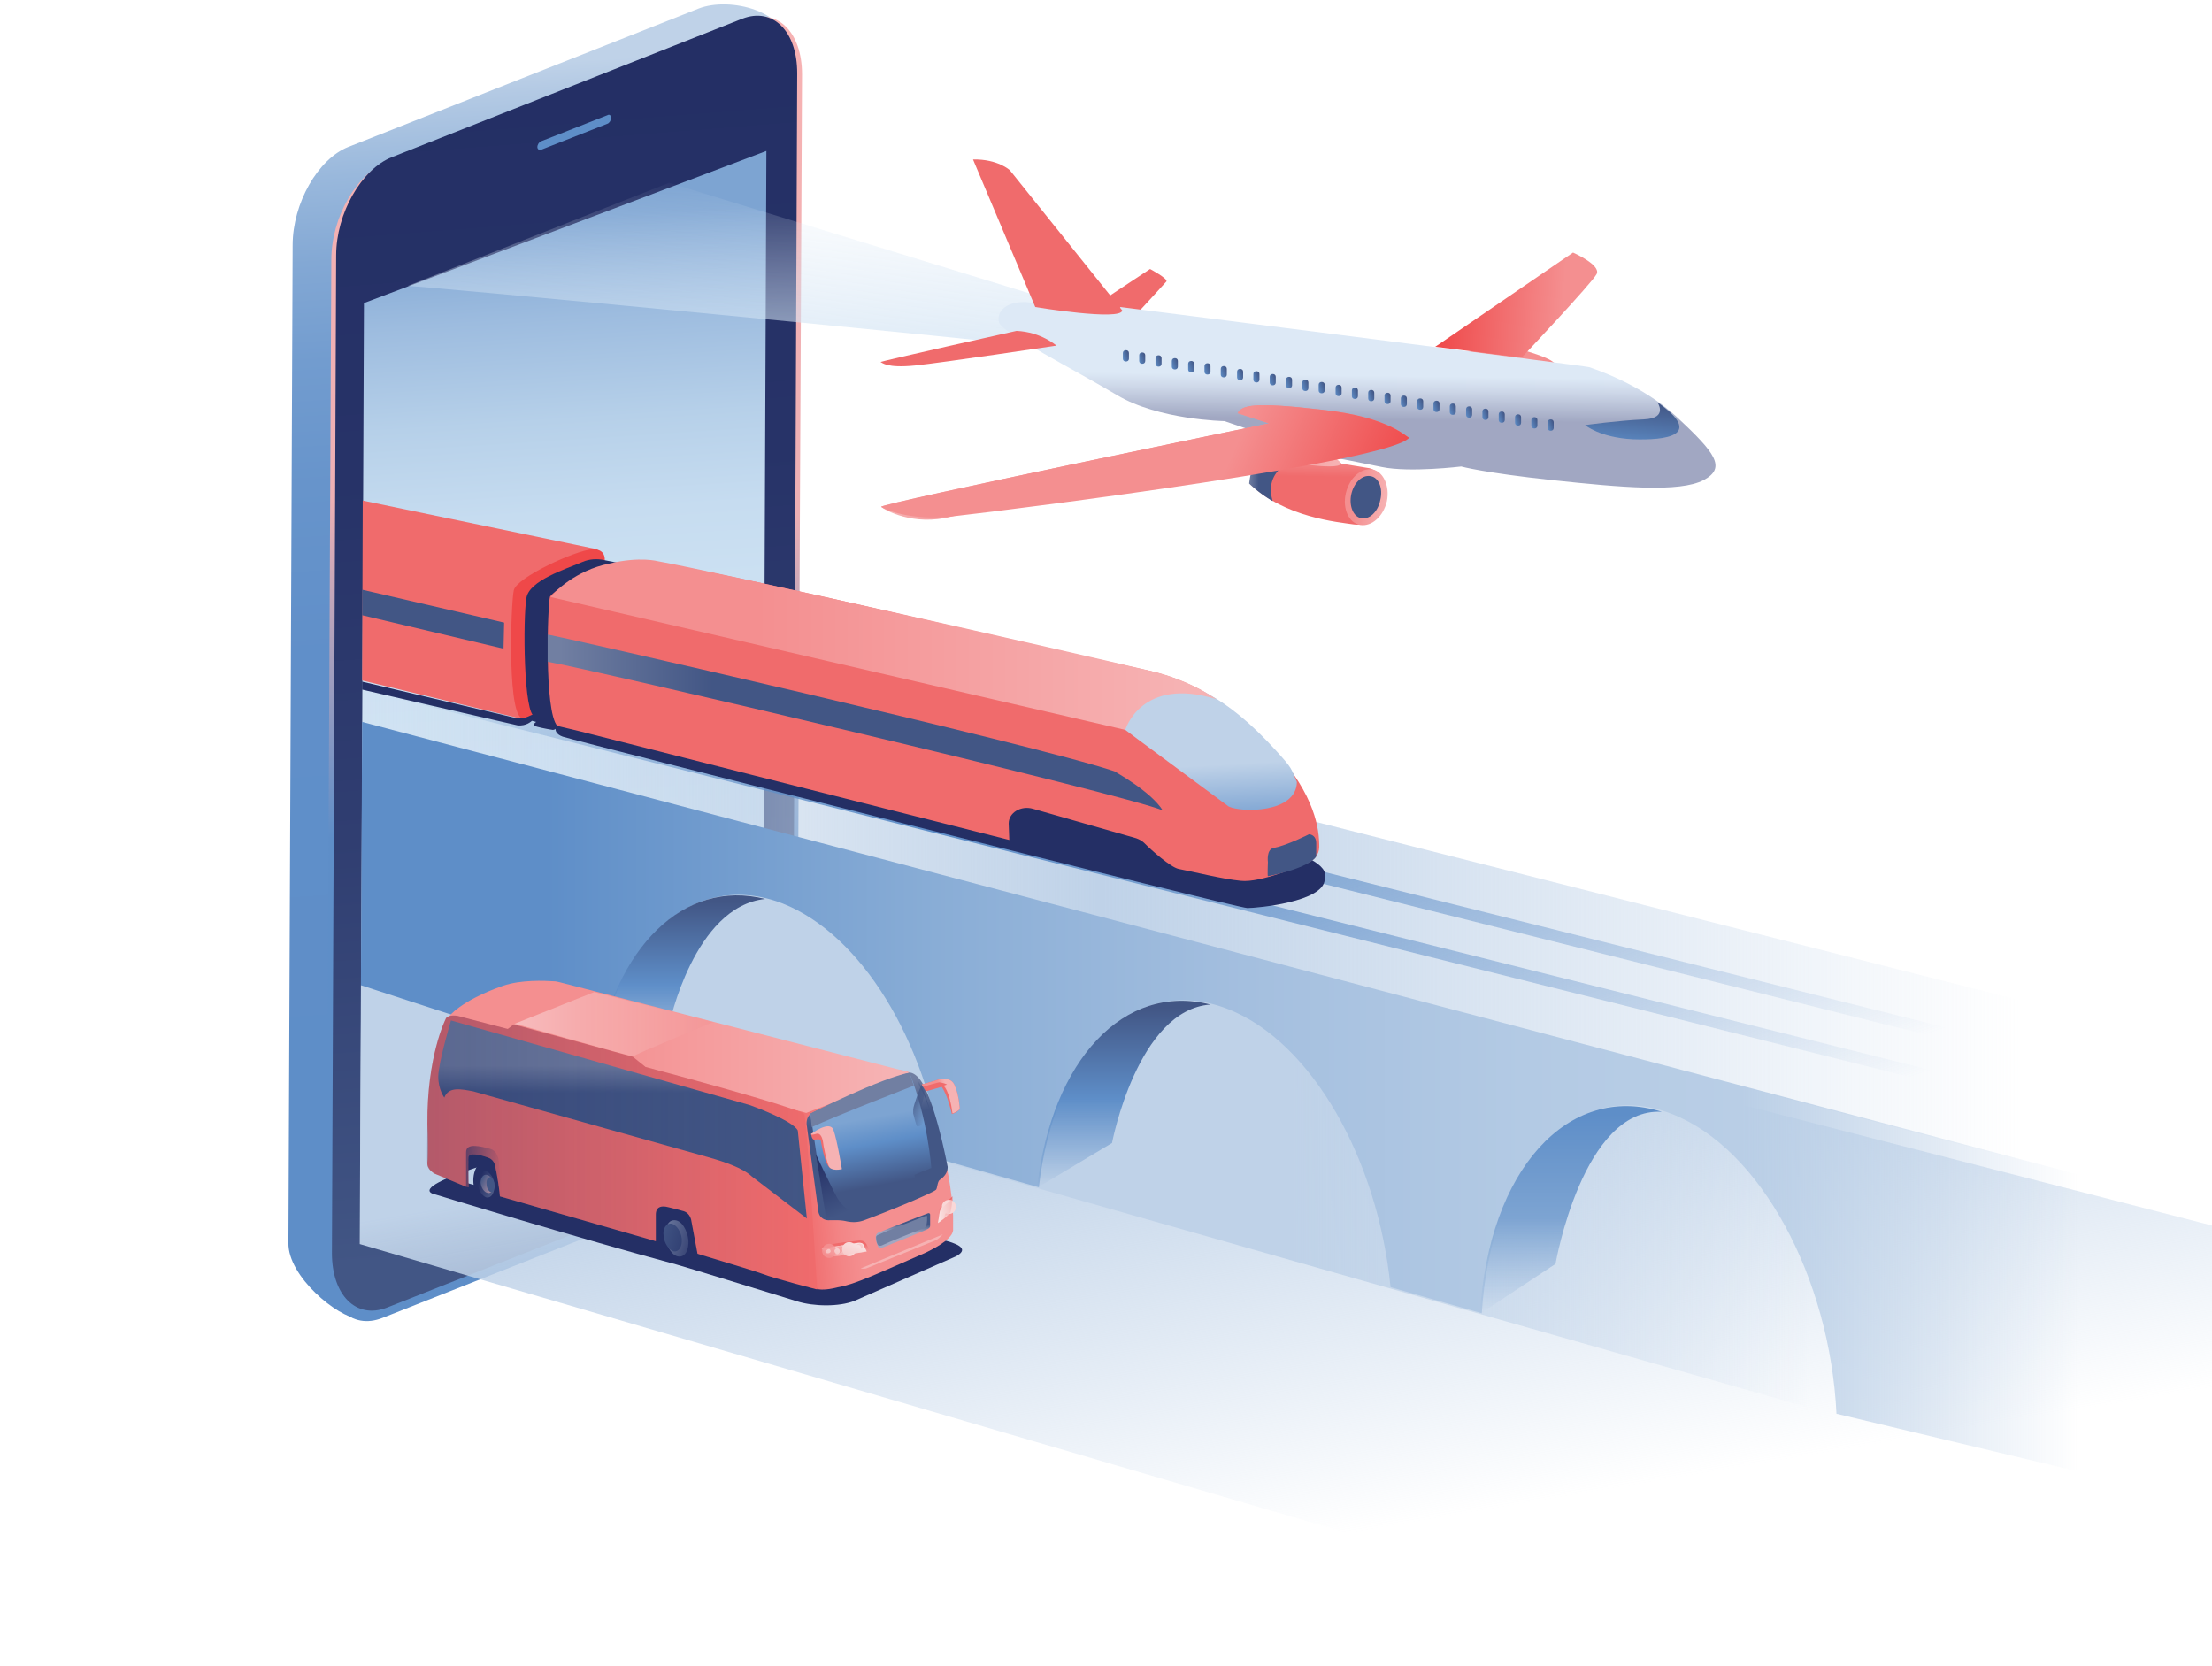 <svg viewBox="0 0 312 235" xmlns="http://www.w3.org/2000/svg"><title>error-results-outdated</title><defs><linearGradient x1="48.854%" y1="4.893%" x2="51.175%" y2="94.034%" id="timeouta"><stop stop-color="#BFD2E8" offset="0%"/><stop stop-color="#B4CAE4" offset="2.154%"/><stop stop-color="#99B8DC" offset="8.438%"/><stop stop-color="#83A8D4" offset="15.67%"/><stop stop-color="#729CCF" offset="24.1%"/><stop stop-color="#6794CB" offset="34.55%"/><stop stop-color="#608FC9" offset="49.19%"/><stop stop-color="#5E8EC8" offset="89.84%"/></linearGradient><linearGradient x1="50.552%" y1="5.65%" x2="49.449%" y2="94.319%" id="timeoutb"><stop stop-color="#F6B2B3" offset="0%"/><stop stop-color="#EDB0B4" offset="36.17%"/><stop stop-color="#8D99C1" offset="54.95%"/><stop stop-color="#5E8EC8" offset="65.17%"/></linearGradient><linearGradient x1="48.77%" y1="5.471%" x2="51.232%" y2="94.498%" id="timeoutc"><stop stop-color="#242F65" offset="0%"/><stop stop-color="#273368" offset="32.94%"/><stop stop-color="#303E71" offset="63.68%"/><stop stop-color="#3E5181" offset="93.47%"/><stop stop-color="#425685" offset="100%"/></linearGradient><linearGradient x1="48.91%" y1="6.759%" x2="51.075%" y2="92.544%" id="timeoutd"><stop stop-color="#7DA4D2" offset="0%"/><stop stop-color="#9DBCDF" offset="11.16%"/><stop stop-color="#B6D0E9" offset="22.69%"/><stop stop-color="#C6DCF0" offset="33.15%"/><stop stop-color="#CBE0F2" offset="41.49%"/><stop stop-color="#DDE9F6" offset="87.77%"/></linearGradient><linearGradient x1="17.89%" y1="-24.3%" x2="75.406%" y2="110.103%" id="timeoute"><stop stop-color="#BFD2E8" offset="39.57%"/><stop stop-color="#BFD2E8" stop-opacity="0" offset="76.47%"/></linearGradient><linearGradient x1="0%" y1="49.961%" y2="49.961%" id="timeoutf"><stop stop-color="#BFD2E8" offset="56.15%"/><stop stop-color="#BFD2E8" stop-opacity="0" offset="98.4%"/></linearGradient><linearGradient x1="0%" y1="49.966%" y2="49.966%" id="timeoutg"><stop stop-color="#B9CEE6" stop-opacity="0" offset="0%"/><stop stop-color="#BDD1E7" stop-opacity=".208" offset="8.252%"/><stop stop-color="#BFD2E8" offset="39.57%"/><stop stop-color="#BFD2E8" stop-opacity="0" offset="88.77%"/></linearGradient><linearGradient x1="0%" y1="49.973%" y2="49.973%" id="timeouth"><stop stop-color="#5E8EC8" offset="10.16%"/><stop stop-color="#6593CA" offset="13.56%"/><stop stop-color="#89ADD6" offset="33.02%"/><stop stop-color="#A4BFDF" offset="51.2%"/><stop stop-color="#B3CAE4" offset="67.48%"/><stop stop-color="#B9CEE6" offset="80.21%"/><stop stop-color="#B9CEE6" stop-opacity="0" offset="100%"/></linearGradient><linearGradient x1="50.002%" y1="-.118%" x2="50.002%" y2="99.882%" id="timeouti"><stop stop-color="#425685" offset="12.3%"/><stop stop-color="#5E8EC8" offset="56.68%"/><stop stop-color="#5E8EC8" stop-opacity="0" offset="100%"/></linearGradient><linearGradient x1="50.002%" y1="-.108%" x2="50.002%" y2="100.052%" id="timeoutj"><stop stop-color="#425685" offset="12.3%"/><stop stop-color="#5E8EC8" offset="56.68%"/><stop stop-color="#5E8EC8" stop-opacity="0" offset="100%"/></linearGradient><linearGradient x1="50.001%" y1="-.097%" x2="50.001%" y2="99.903%" id="timeoutk"><stop stop-color="#5E8EC8" offset="13.9%"/><stop stop-color="#7DA4D2" offset="58.82%"/><stop stop-color="#91B3DA" stop-opacity="0" offset="100%"/></linearGradient><linearGradient x1=".002%" y1="53.95%" x2="100.18%" y2="45.474%" id="timeoutl"><stop stop-color="#F06B6C" offset="20.32%"/><stop stop-color="#F06C6D" offset="20.8%"/><stop stop-color="#F38586" offset="39.22%"/><stop stop-color="#F48F90" offset="50.26%"/></linearGradient><linearGradient x1=".001%" y1="49.847%" x2="100.001%" y2="49.847%" id="timeoutm"><stop stop-color="#F48F90" offset="31.02%"/><stop stop-color="#F6B2B3" offset="94.65%"/></linearGradient><linearGradient x1="43.22%" y1="7.403%" x2="56.869%" y2="95.151%" id="timeoutn"><stop stop-color="#717FA2" offset="2.151%"/><stop stop-color="#425685" offset="26.88%"/></linearGradient><linearGradient x1="93.913%" y1="41.637%" x2="7.079%" y2="66.058%" id="timeouto"><stop stop-color="#F6B2B3" offset="27.69%"/><stop stop-color="#F48F90" offset="50.26%"/></linearGradient><linearGradient x1="43.439%" y1="8.701%" x2="57.314%" y2="93.61%" id="timeoutp"><stop stop-color="#7DA4D2" offset="29.03%"/><stop stop-color="#5E8EC8" offset="51.61%"/><stop stop-color="#425685" offset="88.17%"/></linearGradient><linearGradient x1="36.984%" y1="-5.433%" x2="63.192%" y2="95.488%" id="timeoutq"><stop stop-color="#242F65" offset="3.774%"/><stop stop-color="#425685" offset="100%"/></linearGradient><linearGradient x1="100.837%" y1="18.179%" x2="-.968%" y2="84.294%" id="timeoutr"><stop stop-color="#F6B2B3" offset="12.37%"/><stop stop-color="#F6B2B3" offset="100%"/></linearGradient><linearGradient x1="30.082%" y1="2.811%" x2="78.669%" y2="98.181%" id="timeouts"><stop stop-color="#425685" offset="0%"/><stop stop-color="#425685" stop-opacity=".077" offset="92.3%"/><stop stop-color="#425685" stop-opacity="0" offset="100%"/></linearGradient><linearGradient x1="38.469%" y1="1.842%" x2="59.837%" y2="105.278%" id="timeoutt"><stop stop-color="#F48F90" offset="0%"/><stop stop-color="#F6B2B3" offset="10.75%"/><stop stop-color="#F6B2B3" offset="22.85%"/></linearGradient><linearGradient x1="81.515%" y1="46.319%" x2="19.404%" y2="52.99%" id="timeoutu"><stop stop-color="#425685" offset="46.24%"/><stop stop-color="#425685" stop-opacity="0" offset="81.18%"/></linearGradient><linearGradient x1="48.232%" y1="7.347%" x2="51.926%" y2="96.101%" id="timeoutv"><stop stop-color="#F06B6C" offset="22.58%"/><stop stop-color="#F48F90" stop-opacity="0" offset="65.59%"/></linearGradient><linearGradient x1="98.004%" y1="19.543%" x2="1.389%" y2="84.932%" id="timeoutw"><stop stop-color="#F9D8D8" offset="0%"/><stop stop-color="#F9D8D8" offset="30.22%"/><stop stop-color="#F8C4C4" offset="52.87%"/><stop stop-color="#F49091" offset="99.13%"/><stop stop-color="#F48F90" offset="100%"/></linearGradient><linearGradient x1="98.004%" y1="19.543%" x2="1.389%" y2="84.932%" id="timeoutx"><stop stop-color="#FCFDFF" offset="0%"/><stop stop-color="#F9D8D8" offset="30.22%"/><stop stop-color="#F8C4C4" offset="52.87%"/><stop stop-color="#F49091" offset="99.13%"/><stop stop-color="#F48F90" offset="100%"/></linearGradient><linearGradient x1="46.341%" y1="13.32%" x2="54.569%" y2="89.288%" id="timeouty"><stop stop-color="#F06B6C" offset="22.58%"/><stop stop-color="#F48F90" stop-opacity="0" offset="65.59%"/></linearGradient><linearGradient x1="-3.06%" y1="62.453%" x2="102.808%" y2="34.84%" id="timeoutz"><stop stop-color="#F9D8D8" offset="0%"/><stop stop-color="#F9D8D8" offset="30.22%"/><stop stop-color="#F8C4C4" offset="52.87%"/><stop stop-color="#F49091" offset="99.13%"/><stop stop-color="#F48F90" offset="100%"/></linearGradient><linearGradient x1="-3.718%" y1="62.591%" x2="105.877%" y2="35.006%" id="timeoutA"><stop stop-color="#FCFDFF" offset="0%"/><stop stop-color="#F9D8D8" offset="30.22%"/><stop stop-color="#F8C4C4" offset="52.87%"/><stop stop-color="#F49091" offset="99.13%"/><stop stop-color="#F48F90" offset="100%"/></linearGradient><linearGradient x1="99.131%" y1="59.58%" x2=".447%" y2="39.583%" id="timeoutB"><stop stop-color="#242F65" offset="31.72%"/><stop stop-color="#242F65" offset="90.32%"/></linearGradient><linearGradient x1="-62.037%" y1="-16.546%" x2="163.824%" y2="115.814%" id="timeoutC"><stop stop-color="#242F65" offset="35.48%"/><stop stop-color="#717FA2" offset="100%"/></linearGradient><linearGradient x1="-42.472%" y1="-13.691%" x2="152.657%" y2="118.614%" id="timeoutD"><stop stop-color="#425685" offset="24.73%"/><stop stop-color="#F6B2B3" offset="100%"/></linearGradient><linearGradient x1="100.998%" y1="55.373%" x2="-.483%" y2="37.913%" id="timeoutE"><stop stop-color="#242F65" stop-opacity="0" offset="0%"/><stop stop-color="#242F65" stop-opacity=".86" offset="85.98%"/><stop stop-color="#242F65" offset="100%"/></linearGradient><linearGradient x1="-121.493%" y1="-25.672%" x2="230.057%" y2="128.284%" id="timeoutF"><stop stop-color="#242F65" offset="0%"/><stop stop-color="#717FA2" offset="29.03%"/><stop stop-color="#242F65" offset="76.34%"/></linearGradient><linearGradient x1="-113.573%" y1="-27.196%" x2="203.25%" y2="120.513%" id="timeoutG"><stop stop-color="#425685" offset="29.57%"/><stop stop-color="#242F65" offset="100%"/></linearGradient><linearGradient x1="50.002%" y1="21.68%" x2="50.002%" y2="76.749%" id="timeoutH"><stop stop-color="#717FA2" offset="2.151%"/><stop stop-color="#425685" offset="26.88%"/></linearGradient><linearGradient x1="51.65%" y1="23.974%" x2="48.429%" y2="79.855%" id="timeoutI"><stop stop-color="#425685" offset="10.75%"/><stop stop-color="#717FA2" offset="30.65%"/><stop stop-color="#A1A7C2" offset="57.53%"/></linearGradient><linearGradient x1=".143%" y1="49.686%" x2="100.003%" y2="49.686%" id="timeoutJ"><stop stop-color="#FCFDFF" offset="0%"/><stop stop-color="#F9D8D8" offset="30.22%"/><stop stop-color="#F8C4C4" offset="52.87%"/><stop stop-color="#F49091" offset="99.13%"/><stop stop-color="#F48F90" offset="100%"/></linearGradient><linearGradient x1=".001%" y1="49.926%" x2="100.001%" y2="49.926%" id="timeoutK"><stop stop-color="#242F65" offset="1.075%"/><stop stop-color="#242F65" stop-opacity=".987" offset="2.393%"/><stop stop-color="#242F65" stop-opacity="0" offset="100%"/></linearGradient><linearGradient x1="-.468%" y1="10.681%" x2="100.468%" y2="89.224%" id="timeoutL"><stop stop-color="#5E8EC8" stop-opacity="0" offset="0%"/><stop stop-color="#5E8EC8" offset="35.29%"/><stop stop-color="#5E8EC8" stop-opacity="0" offset="100%"/></linearGradient><linearGradient x1="-.469%" y1="10.695%" x2="100.469%" y2="89.21%" id="timeoutM"><stop stop-color="#5E8EC8" stop-opacity="0" offset="0%"/><stop stop-color="#5E8EC8" offset="35.29%"/><stop stop-color="#5E8EC8" stop-opacity="0" offset="100%"/></linearGradient><linearGradient x1="36.869%" y1="-39.055%" x2="63.909%" y2="137.113%" id="timeoutN"><stop stop-color="#BFD2E8" offset="70.43%"/><stop stop-color="#5E8EC8" offset="88.39%"/><stop stop-color="#4F70A4" offset="93.37%"/><stop stop-color="#455D8D" offset="97.42%"/><stop stop-color="#425685" offset="100%"/></linearGradient><linearGradient x1="-.104%" y1="49.881%" x2="99.896%" y2="49.881%" id="timeoutO"><stop stop-color="#F48F90" offset="31.02%"/><stop stop-color="#F6B2B3" offset="94.65%"/></linearGradient><linearGradient x1="50.006%" y1="-2.031%" x2="50.006%" y2="98.985%" id="timeoutP"><stop stop-color="#425685" offset="73.94%"/><stop stop-color="#425685" offset="89.89%"/></linearGradient><linearGradient x1="0%" y1="49.885%" y2="49.885%" id="timeoutQ"><stop stop-color="#717FA2" offset="2.151%"/><stop stop-color="#425685" offset="26.88%"/></linearGradient><linearGradient x1="-.144%" y1="49.658%" x2="100.041%" y2="49.658%" id="timeoutR"><stop stop-color="#425685" offset="26.88%"/><stop stop-color="#425685" offset="44.39%"/></linearGradient><linearGradient x1="42.925%" y1="-4.89%" x2="57.875%" y2="151.028%" id="timeoutS"><stop stop-color="#DDE9F6" stop-opacity="0" offset="0%"/><stop stop-color="#CBE0F2" offset="100%"/></linearGradient><linearGradient x1="50.924%" y1=".831%" x2="48.138%" y2="96.715%" id="timeoutT"><stop stop-color="#F48F90" offset="12.83%"/><stop stop-color="#F06B6C" offset="39.57%"/></linearGradient><linearGradient x1="-.564%" y1="48.737%" x2="99.266%" y2="50.794%" id="timeoutU"><stop stop-color="#717FA2" offset="2.151%"/><stop stop-color="#425685" offset="26.88%"/></linearGradient><linearGradient x1="-1.539%" y1="52.538%" x2="100.603%" y2="46.566%" id="timeoutV"><stop stop-color="#425685" offset="73.94%"/><stop stop-color="#425685" offset="89.89%"/></linearGradient><linearGradient x1="51.611%" y1="15.263%" x2="48.186%" y2="85.746%" id="timeoutW"><stop stop-color="#DDE9F6" offset="34.22%"/><stop stop-color="#CDD7E8" offset="44.58%"/><stop stop-color="#A3AAC4" offset="65.2%"/><stop stop-color="#A1A7C2" offset="66.31%"/></linearGradient><linearGradient x1="33.06%" y1="120.682%" x2="73.074%" y2="-6.738%" id="timeoutX"><stop stop-color="#5E8EC8" offset="0%"/><stop stop-color="#425685" offset="88.17%"/></linearGradient><linearGradient x1="50.916%" y1="1.135%" x2="48.13%" y2="97.018%" id="timeoutY"><stop stop-color="#F48F90" offset="12.83%"/><stop stop-color="#F06B6C" offset="39.57%"/></linearGradient><linearGradient x1="1.689%" y1="42.431%" x2="97.789%" y2="56.703%" id="timeoutZ"><stop stop-color="#F48F90" offset="31.02%"/><stop stop-color="#F6B2B3" offset="94.65%"/></linearGradient><linearGradient x1=".294%" y1="48.754%" x2="100.124%" y2="50.811%" id="timeoutaa"><stop stop-color="#717FA2" offset="2.151%"/><stop stop-color="#425685" offset="26.88%"/></linearGradient><linearGradient x1="-.396%" y1="52.485%" x2="100.975%" y2="46.512%" id="timeoutab"><stop stop-color="#425685" offset="73.94%"/><stop stop-color="#425685" offset="89.89%"/></linearGradient><linearGradient x1="-.528%" y1="45.596%" x2="100.323%" y2="54.946%" id="timeoutac"><stop stop-color="#F48F90" offset="31.02%"/><stop stop-color="#F6B2B3" offset="94.65%"/></linearGradient><linearGradient x1=".218%" y1="45.932%" x2="99.86%" y2="55.506%" id="timeoutad"><stop stop-color="#F6B2B3" offset="5.348%"/><stop stop-color="#F5A9AA" offset="9.974%"/><stop stop-color="#F59A9B" offset="20.25%"/><stop stop-color="#F49293" offset="32.6%"/><stop stop-color="#F48F90" offset="52.41%"/></linearGradient><linearGradient x1="-4.663%" y1="84.236%" x2="109.322%" y2="9.192%" id="timeoutae"><stop stop-color="#5E8EC8" offset="0%"/><stop stop-color="#425685" offset="88.17%"/></linearGradient><linearGradient x1="-7.931%" y1="86.384%" x2="106.054%" y2="11.335%" id="timeoutaf"><stop stop-color="#5E8EC8" offset="0%"/><stop stop-color="#425685" offset="88.17%"/></linearGradient><linearGradient x1="-6.372%" y1="85.361%" x2="107.613%" y2="10.313%" id="timeoutag"><stop stop-color="#5E8EC8" offset="0%"/><stop stop-color="#425685" offset="88.17%"/></linearGradient><linearGradient x1="-4.823%" y1="84.343%" x2="109.162%" y2="9.3%" id="timeoutah"><stop stop-color="#5E8EC8" offset="0%"/><stop stop-color="#425685" offset="88.17%"/></linearGradient><linearGradient x1="-3.273%" y1="83.32%" x2="110.711%" y2="8.277%" id="timeoutai"><stop stop-color="#5E8EC8" offset="0%"/><stop stop-color="#425685" offset="88.17%"/></linearGradient><linearGradient x1="-6.532%" y1="85.469%" x2="107.453%" y2="10.425%" id="timeoutaj"><stop stop-color="#5E8EC8" offset="0%"/><stop stop-color="#425685" offset="88.17%"/></linearGradient><linearGradient x1="-5.004%" y1="84.461%" x2="108.971%" y2="9.412%" id="timeoutak"><stop stop-color="#5E8EC8" offset="0%"/><stop stop-color="#425685" offset="88.17%"/></linearGradient><linearGradient x1="-3.434%" y1="83.428%" x2="110.551%" y2="8.38%" id="timeoutal"><stop stop-color="#5E8EC8" offset="0%"/><stop stop-color="#425685" offset="88.17%"/></linearGradient><linearGradient x1="-6.702%" y1="85.576%" x2="107.282%" y2="10.533%" id="timeoutam"><stop stop-color="#5E8EC8" offset="0%"/><stop stop-color="#425685" offset="88.17%"/></linearGradient><linearGradient x1="-5.153%" y1="84.553%" x2="108.842%" y2="9.51%" id="timeoutan"><stop stop-color="#5E8EC8" offset="0%"/><stop stop-color="#425685" offset="88.17%"/></linearGradient><linearGradient x1="-3.594%" y1="83.536%" x2="110.391%" y2="8.487%" id="timeoutao"><stop stop-color="#5E8EC8" offset="0%"/><stop stop-color="#425685" offset="88.17%"/></linearGradient><linearGradient x1="-2.045%" y1="82.513%" x2="111.94%" y2="7.465%" id="timeoutap"><stop stop-color="#5E8EC8" offset="0%"/><stop stop-color="#425685" offset="88.17%"/></linearGradient><linearGradient x1="-5.313%" y1="84.661%" x2="108.672%" y2="9.613%" id="timeoutaq"><stop stop-color="#5E8EC8" offset="0%"/><stop stop-color="#425685" offset="88.17%"/></linearGradient><linearGradient x1="-7.418%" y1="86.044%" x2="106.567%" y2="11.006%" id="timeoutar"><stop stop-color="#5E8EC8" offset="0%"/><stop stop-color="#425685" offset="88.17%"/></linearGradient><linearGradient x1="-5.869%" y1="85.026%" x2="108.116%" y2="9.983%" id="timeoutas"><stop stop-color="#5E8EC8" offset="0%"/><stop stop-color="#425685" offset="88.17%"/></linearGradient><linearGradient x1="-9.128%" y1="87.175%" x2="104.857%" y2="12.131%" id="timeoutat"><stop stop-color="#5E8EC8" offset="0%"/><stop stop-color="#425685" offset="88.17%"/></linearGradient><linearGradient x1="-7.579%" y1="86.162%" x2="106.407%" y2="11.108%" id="timeoutau"><stop stop-color="#5E8EC8" offset="0%"/><stop stop-color="#425685" offset="88.17%"/></linearGradient><linearGradient x1="-6.029%" y1="85.134%" x2="107.956%" y2="10.091%" id="timeoutav"><stop stop-color="#5E8EC8" offset="0%"/><stop stop-color="#425685" offset="88.17%"/></linearGradient><linearGradient x1="-4.48%" y1="84.111%" x2="109.505%" y2="9.068%" id="timeoutaw"><stop stop-color="#5E8EC8" offset="0%"/><stop stop-color="#425685" offset="88.17%"/></linearGradient><linearGradient x1="-7.739%" y1="86.259%" x2="106.246%" y2="11.216%" id="timeoutax"><stop stop-color="#5E8EC8" offset="0%"/><stop stop-color="#425685" offset="88.17%"/></linearGradient><linearGradient x1="-6.189%" y1="85.242%" x2="107.796%" y2="10.193%" id="timeoutay"><stop stop-color="#5E8EC8" offset="0%"/><stop stop-color="#425685" offset="88.17%"/></linearGradient><linearGradient x1="-4.64%" y1="84.224%" x2="109.345%" y2="9.175%" id="timeoutaz"><stop stop-color="#5E8EC8" offset="0%"/><stop stop-color="#425685" offset="88.17%"/></linearGradient><linearGradient x1="-7.899%" y1="86.372%" x2="106.086%" y2="11.324%" id="timeoutaA"><stop stop-color="#5E8EC8" offset="0%"/><stop stop-color="#425685" offset="88.17%"/></linearGradient><linearGradient x1="-6.35%" y1="85.349%" x2="107.625%" y2="10.306%" id="timeoutaB"><stop stop-color="#5E8EC8" offset="0%"/><stop stop-color="#425685" offset="88.17%"/></linearGradient><linearGradient x1="-4.8%" y1="84.326%" x2="109.184%" y2="9.283%" id="timeoutaC"><stop stop-color="#5E8EC8" offset="0%"/><stop stop-color="#425685" offset="88.17%"/></linearGradient><linearGradient x1="-3.251%" y1="83.309%" x2="110.734%" y2="8.26%" id="timeoutaD"><stop stop-color="#5E8EC8" offset="0%"/><stop stop-color="#425685" offset="88.17%"/></linearGradient><linearGradient x1="-6.51%" y1="85.457%" x2="107.475%" y2="10.409%" id="timeoutaE"><stop stop-color="#5E8EC8" offset="0%"/><stop stop-color="#425685" offset="88.17%"/></linearGradient><linearGradient x1=".903%" y1="47.62%" x2="100.032%" y2="50.802%" id="timeoutaF"><stop stop-color="#EF4849" offset="0%"/><stop stop-color="#F48F90" offset="77.01%"/></linearGradient><linearGradient x1=".224%" y1="45.804%" x2="99.865%" y2="55.563%" id="timeoutaG"><stop stop-color="#F48F90" offset="65.78%"/><stop stop-color="#EF4849" offset="100%"/></linearGradient></defs><g fill="none" fill-rule="evenodd"><path d="M65.71 149.621c0 5.924-3.58 12.169-7.84 13.85L8.437 183.004c-.853.32 2.982 3.122 2.215 3.042-3.068-.24-10.056-6.004-9.971-10.727l.596-140.736c0-5.924 3.58-12.168 7.841-13.849L58.551 1.201c4.347-1.681 12.87.24 12.87 6.164l-5.71 142.256z" fill="url(#timeouta)" transform="translate(40)"/><path d="M72.443 152.023c0 6.004-3.58 12.248-8.011 13.93l-50.455 19.933c-4.432 1.761-7.926-1.681-7.926-7.685l.682-141.536c0-6.004 3.58-12.248 8.011-13.93L65.2 2.802c4.432-1.761 7.926 1.681 7.926 7.685l-.682 141.536z" fill="url(#timeoutb)" transform="translate(40)"/><path d="M71.847 151.062c0 5.924-3.58 12.169-7.841 13.85l-49.432 19.533c-4.347 1.681-7.756-1.761-7.756-7.685l.597-140.736c0-5.924 3.58-12.168 7.84-13.849L64.689 2.642c4.346-1.681 7.755 1.761 7.755 7.685l-.596 140.735z" fill="url(#timeoutc)" transform="translate(40)"/><path fill="url(#timeoutd)" d="M67.585 144.338l-56.761 22.415.511-124.004 56.762-21.455z" transform="translate(40)"/><path d="M86.193 16.651c0 .32-.256.72-.511.8l-9.375 3.683c-.256.08-.512-.08-.512-.4s.256-.72.512-.8l9.375-3.683c.255-.16.511 0 .511.4z" fill="#5E8EC8"/><path fill="url(#timeoute)" d="M10.91 138.974l50.624-20.173 237.784 61.081-85.824 54.917L10.74 175.48z" transform="translate(40)"/><path fill="url(#timeoutf)" d="M43.977 149.862l174.801 49.713-.255-38.266-153.324-35.304z" transform="translate(40)"/><path fill="url(#timeoutg)" d="M11.25 81.896L274.176 148.5l-19.517 17.692-243.58-64.044z" transform="translate(40)"/><path d="M11.08 101.829l-.17 37.145 33.238 10.808c2.897-17.372 13.892-27.139 26.25-22.336 11.165 4.403 20.113 19.374 22.585 36.185l13.551 3.843c2.13-19.133 13.636-30.261 26.676-25.138 11.847 4.644 21.137 21.215 22.926 39.227l12.87 3.683c1.278-20.895 13.21-33.463 26.846-28.1 12.529 4.884 22.245 23.136 23.182 42.27l34.517 8.245 1.279-41.548-243.75-64.284z" fill="url(#timeouth)" transform="translate(40)"/><path d="M43.977 149.862l-.255-.08v.64l10.653-5.844s3.494-16.731 13.551-17.772c-11.42-2.882-21.221 6.725-23.949 23.056z" fill="url(#timeouti)" transform="translate(40)"/><path d="M106.278 167.554l10.569-6.325s3.58-18.812 13.892-19.533c-12.103-3.122-22.415 7.765-24.46 25.858z" fill="url(#timeoutj)" transform="translate(40)"/><path d="M168.75 185.326l10.653-7.045s3.836-22.095 15-21.455c-13.21-4.162-24.46 8.246-25.653 28.5z" fill="url(#timeoutk)" transform="translate(40)"/><path d="M120.54 183.484c-2.216.881-5.796.8-8.097.08-5.454-1.68-15.596-4.803-17.045-5.203-13.722-3.683-34.176-9.927-34.432-10.007-3.153-1.44 14.233-6.244 15.085-5.764-2.216-.08-7.33 6.565-7.756 4.723-4.176-.16-6.136-3.122-4.346-3.922.937-.4 3.75-5.124 4.943-5.124 6.051-.24 12.614 2.962 18.92 4.724 12.188 3.522 17.472 6.164 16.876 5.924.426.24.852.4 1.107.72.256.32 0 .88.341 1.12 2.557 2.162 35.455 2.963 28.637 6.485l-14.233 6.244z" fill="#242F65"/><path d="M48.239 16.972c2.13-1.922 19.005-4.804 20.369-3.363 0 0 2.045 1.441 2.642 3.603.597 2.161 3.239 9.126 3.58 16.57v2.082c-.17 1.441-3.41 2.882-3.836 3.122-6.647 2.882-9.971 4.483-12.358 4.884-.085 0-2.216.64-3.238.16-.17-.96-3.154-22.656-3.58-24.817-.085.24-4.09-1.761-3.58-2.241z" fill="url(#timeoutl)" transform="translate(59.602 137.693)"/><path d="M68.864 13.61L19.432.88c-.341-.08-.597-.16-.938-.16-1.278-.08-4.602-.24-7.159.64-6.136 2.162-7.67 4.404-7.67 4.404l50.454 13.53 14.745-5.685z" fill="url(#timeoutm)" transform="translate(59.602 137.693)"/><path d="M72.955 28.74c-.341.24-.341 1.12-.512 1.36-.255.4-7.074 3.203-10.142 4.323-.852.32-1.704.32-2.471.16a6.509 6.509 0 0 0-1.45-.16h-.937c-.852.08-1.534-.48-1.62-1.28l-1.618-12.009s-.256-1.12.596-1.76c1.193-.641 10.994-5.124 13.977-5.765 0 0 .938 0 1.875 1.761 1.108 2.082 2.302 5.924 3.41 11.528 0 .8-.427 1.361-1.108 1.841z" fill="url(#timeoutn)" transform="translate(59.602 137.693)"/><path d="M130 152.984l1.705-.48s2.215-.961 2.897.48c.682 1.44.767 3.442.767 3.442s-.17.4-1.108.72c0 0-.596-2.721-1.448-3.842l-2.216.64-.597-.96z" fill="#F06B6C"/><path d="M70.568 15.61l-.17-.32 1.704-.48s2.216-.96 2.898.48c.682 1.441.767 3.443.767 3.443s-.17.32-1.023.64c-.426-3.362-1.278-3.923-1.278-3.923l.511-.16c-.426-.24-1.108-.32-1.108-.32s-1.875.48-2.3.64z" fill="url(#timeouto)" transform="translate(59.602 137.693)"/><path d="M54.716 19.453l1.96 13.13.085.08 7.245-2.883.426 1.681 5.284-1.84-.341-1.602 2.386-.96s-.511-7.045-3.068-13.37l-13.977 5.764z" fill="url(#timeoutp)" transform="translate(59.602 137.693)"/><path d="M55.483 25.137c.085.16 2.13 4.563 2.983 6.084.852 1.521 2.13 2.082 2.13 2.082l-3.664.88-1.449-9.046z" fill="url(#timeoutq)" transform="translate(59.602 137.693)"/><path d="M73.38 36.425s-.596.64-.937.8c-.426.16-9.886 4.003-9.886 4.003s-.341.08-.767 0l11.59-4.803z" fill="url(#timeoutr)" transform="translate(59.602 137.693)"/><path d="M70.398 15.29c-.085.08-1.193 2.962-1.193 3.523v.56s.426 1.681.51 1.761c0 .08.342.16.683-.16.255-.4.426-1.04.426-1.04-.085-.32-.426-1.762-.426-1.762l.511-1.921c-.085-.08-.511-.96-.511-.96z" fill="url(#timeouts)" transform="translate(59.602 137.693)"/><path d="M128.892 153.144s-10.994 4.243-14.403 5.844l-.17-1.922c.084-.08 10.056-5.043 13.976-5.763l.597 1.84z" fill="#717FA2"/><path d="M114.403 159.948s.086.801.427.801c.34 0 .852-.16.937.16.085.32.597 3.843 1.534 3.923.938.16-.852-4.964-.852-5.044 0 0-1.96 0-2.046.16z" fill="#F06B6C"/><path d="M.256 1.441S2.898-.56 3.409.881c.511 1.36 1.193 5.523 1.193 5.523s-1.534.4-1.875-.48c-.34-.88-.767-2.962-.767-3.202C1.875 2.082 1.62 1.2.938 1.44c-.853.24-.682 0-.682 0z" fill="url(#timeoutt)" transform="translate(114.148 158.507)"/><path d="M68.693 13.85s2.13.8 4.006 9.526c0 .08-1.79-9.447-4.006-9.527z" fill="url(#timeoutu)" transform="translate(59.602 137.693)"/><g transform="translate(115 174.518)"><path d="M.767 1.521s-.085-.08.17-.24c.256-.08 1.705-.4 3.069-.56C5.54.56 6.392.4 6.392.48c0 0 .511-.08.852.56.341.72.426.8.341.88-.085.08-.085.16-.596.24-.512.08-3.324.56-4.091.64-.853.081-1.279-.08-1.534-.48-.341-.24-.597-.8-.597-.8z" fill="url(#timeoutv)"/><path d="M7.244 2.001L6.733.961S6.563.72 5.966.8c-.597.08-5.029.8-5.029.8s.427.8.682.88c.512.16.853.32 2.131.08C5.028 2.4 7.244 2 7.244 2z" fill="url(#timeoutw)"/><path d="M5.71 1.2s.17-.24.512-.32c.426-.08.596.4.426.561l-.341.32s.17-.16.085-.32c0-.16-.17-.56-.682-.24z" fill="#F6B2B3"/><path d="M4.858 2.161s.34-.16.597-.48c.085-.16 0-.4-.17-.56-.257-.08-.512 0-.768.24l.341.8zm-2.045-.56s.17-.16.51-.32c.427-.16.597.08.683.24.085.16 0 .4-.597.72 0 0-.511.24-.682-.08-.17-.32.086-.56.086-.56z" fill="#F48F90"/><ellipse fill="#F48F90" transform="rotate(-19.305 1.96 1.926)" cx="1.959" cy="1.926" rx="1" ry="1"/><g transform="translate(.852 .8)" fill="#F9D8D8"><circle transform="rotate(-4.307 3.924 .886)" cx="3.924" cy=".886" r="1"/><path d="M4.858.88c.085.24.34.32.511.24.17-.08.256-.32.17-.56C5.456.32 5.2.24 5.03.32c-.171.08-.256.32-.171.56zM2.045.8s.341-.16.512.16c.17.32-.085.641-.341.641-.256-.08-.597-.48-.17-.8zM.938.88c.085 0 .255-.08.34.16.086.16 0 .32-.17.401-.256.08-.511 0-.511-.16s.17-.32.34-.4z"/></g><path d="M7.244 2.001L6.733.961S6.563.72 5.966.8c-.597.08-5.029.8-5.029.8s.427.8.682.88c.512.16.853.32 2.131.08C5.028 2.4 7.244 2 7.244 2z" fill="url(#timeoutx)" opacity=".41"/></g><g transform="translate(132.045 168.114)"><path d="M2.301.64C1.45 1.441.681 2.081.681 2.081s-.17.16-.425 1.041C0 4.162 0 4.483.086 4.483c.084.08.17 0 .51-.24.342-.24 1.023-.8 1.45-1.2C2.13 2.401 2.3 1.04 2.3.64z" fill="url(#timeouty)"/><path d="M.256 4.403L.51 2.802s.086-.4.341-.64c.256-.24 1.108-.961 1.364-1.121H2.3c0 .32 0 1.44-.34 2.001-.683.64-1.705 1.361-1.705 1.361z" fill="url(#timeoutz)"/><path d="M1.023 2.322s.255-.24.511-.08c.256.16.085.8-.085.96-.17.16-.426.24-.426.24s.17-.08.255-.4c.086-.24.17-.88-.255-.72z" fill="#F6B2B3"/><ellipse fill="#F9D8D8" transform="rotate(-75.889 1.792 2.128)" cx="1.792" cy="2.128" rx="1" ry="1"/><path d="M.767 2.882c-.085.32 0 .64.17.64.171 0 .341-.24.427-.56.085-.32 0-.64-.17-.64-.171-.08-.342.16-.427.56z" fill="#F9D8D8"/><path d="M.256 4.403L.51 2.882s.086-.4.341-.64c.341-.32 1.364-1.201 1.364-1.201s.085.64-.17 1.68a.438.438 0 0 1-.256.401C1.277 3.682.255 4.403.255 4.403z" fill="url(#timeoutA)" opacity=".41"/></g><path d="M7.16 28.82c0 2.08 1.363 4.002 3.067 4.322 1.705.32 3.068-1.04 3.068-3.122 0-2.081-1.363-4.002-3.068-4.323-1.704-.32-3.068 1.041-3.068 3.123z" fill="url(#timeoutB)" transform="translate(59.602 137.693)"/><path d="M115.256 181.883s-5.71-1.44-7.841-2.241c-1.023-.4-9.12-2.802-9.034-2.802l-.853-4.563s-.085-1.121-1.108-1.441c-.937-.24-2.045-.56-2.556-.64-1.279-.16-1.364.72-1.364 1.12v3.763l-21.989-6.325c0-.4-.34-2.882-.681-4.323-.086-.48-.427-.96-.938-1.12-1.023-.4-2.727-.8-2.812-.08-.086.96 0 4.243 0 4.243l-.341-.08-4.432-1.842s-1.108-.56-1.023-1.6c.085-.481.085-3.763 0-5.364-.085-9.607 2.557-14.81 2.557-14.81.085-.4.767-.641 1.704-.48l7.074 1.84.853-.64 16.79 4.563 1.79 1.441s22.414 5.924 22.414 6.725c.426 2.161 1.79 24.656 1.79 24.656z" fill="#F06B6C"/><path d="M.085 1.921C.17 2.962.767 3.843 1.364 4.003c.681.08 1.108-.64 1.108-1.681S1.79.4 1.193.24C.511.08 0 .88.085 1.921z" fill="url(#timeoutC)" transform="translate(67.273 164.912)"/><path d="M.511 1.921c.086.72.512 1.361 1.023 1.441.511.08.938-.4.852-1.12C2.301 1.52 1.875.88 1.364.8.852.72.51 1.28.51 1.92z" fill="url(#timeoutD)" transform="translate(67.273 164.912)"/><path d="M69.148 166.033c.085 0 .085 0 .17.08.256.24.426.64.426 1.12 0 .4-.085.8-.34.961h-.086c-.34-.08-.682-.56-.682-1.12-.085-.641.17-1.041.512-1.041z" fill="#425685"/><path d="M11.165 31.221l-.426-5.283s-.17-1.361-1.279-1.602c-1.193-.32-3.324-.88-3.324.48v4.964l.341.08v-3.442s-.085-.8.597-.88c1.023-.08 2.386.4 2.386.4s.512.24.597.56c.17.8.767 4.643.767 4.643l.34.08z" fill="url(#timeoutE)" opacity=".57" transform="translate(59.602 137.693)"/><path d="M1.023 3.122c.17 1.441.937 2.722 1.875 2.802.937.08 1.449-.96 1.363-2.322-.17-1.44-.937-2.721-1.875-2.801C1.45.72.937 1.68 1.023 3.122z" fill="url(#timeoutF)" transform="translate(92.84 171.316)"/><path d="M.767 3.042c.085 1.04.767 2.001 1.449 2.162.682.08 1.193-.64 1.108-1.762-.085-1.04-.767-2.001-1.449-2.161C1.108 1.2.597 2 .767 3.042z" fill="url(#timeoutG)" transform="translate(92.84 171.316)"/><path d="M54.205 34.183l-7.756-5.924c-1.279-1.2-3.92-2.081-5.88-2.642l-33.41-9.366c-1.704-.32-3.494-.72-4.09.88 0 0-.853-1.12-.853-2.961 0-1.922 1.79-7.926 1.79-7.926l42.102 11.928s6.136 2.162 6.818 3.603" fill="url(#timeoutH)" transform="translate(59.602 137.693)"/><path d="M7.33.64c.085-.08.255 0 .255 0s.085.08.085.16v1.602c0 .16-.085.32-.426.48-.255.16-4.005 1.681-6.05 2.482 0 0-.597.24-.768.08C.256 5.284 0 4.483 0 4.083s.085-.56.34-.72C.598 3.282 6.393.96 7.33.64z" fill="url(#timeoutI)" transform="translate(123.523 170.516)"/><path d="M130.426 171.556s.426-.16.341.08c0 .32 0 .72-.085 1.121-.085.4-.17.4-.597.56-.426.16-5.028 2.002-5.454 2.242-.426.24-.597.16-.682.16 0 0-.256-.16-.341-.8-.085-.64 0-.48.085-.64.085-.161 6.733-2.723 6.733-2.723z" fill="#717FA2"/><path d="M12.955 6.725c.17-.08 16.619 4.723 16.79 4.563.17-.24 11.25-4.804 11.25-4.804l-16.79-4.242-11.25 4.483z" fill="url(#timeoutJ)" opacity=".41" transform="translate(59.602 137.693)"/><path d="M55.653 44.19s-5.71-1.441-7.84-2.242c-1.023-.4-9.12-2.801-9.035-2.801l-.852-4.564s-.085-1.12-1.108-1.44c-.937-.24-2.045-.56-2.557-.641-1.278-.16-1.363.72-1.363 1.12v3.763l-21.989-6.324c0-.4-.34-2.882-.682-4.323-.085-.48-.426-.96-.937-1.12-1.023-.4-2.727-.801-2.813-.08-.085.96 0 4.242 0 4.242l-.34-.08-4.432-1.841s-.938-.48-1.023-1.2c-.085-.882 0-4.164 0-5.765-.085-9.606 2.557-14.81 2.557-14.81.085-.4.767-.64 1.704-.48l7.074 1.841.852-.64 16.79 4.563 1.79 1.44s22.415 5.925 22.415 6.725c.426 2.162 1.79 24.657 1.79 24.657z" fill="url(#timeoutK)" opacity=".29" transform="translate(59.602 137.693)"/><path d="M46.562 95.425l233.182 58.36"/><path fill="url(#timeoutL)" d="M233.778 60.04L.511 1.682l.426-1.6L234.206 58.44z" transform="translate(45.966 94.464)"/><path d="M48.864 89.34L282.13 147.7"/><path fill="url(#timeoutM)" d="M233.352 60.441L.17 2.081l.427-1.6L233.778 58.84z" transform="translate(48.523 88.06)"/><path d="M78.864 102.31s-.512.72-.938.64c-1.023-.16-2.13-.4-2.557-.56-.34-.16.256-.561.256-.561l-.597-.16s-.767.8-2.045.64c-2.813-.64-21.989-5.043-21.903-5.043v-1.12l21.306 5.043c.341.08 1.108.08 1.875-.16l2.472-1.041c0 .08 2.642.96 2.642.96.085-.08-.511 1.361-.511 1.361z" fill="#242F65"/><path d="M76.903 99.828l-2.471 1.2c-.512.24-1.108.32-1.705.16L51.08 95.986l.085-25.377 33.153 6.885" fill="#F06B6C"/><path d="M85.256 79.414s.511-2.082-1.79-1.921c-2.301.16-10.568 3.922-10.994 5.763-.427 1.762-1.023 19.213 1.534 18.013 6.306-2.482 17.471-11.128 14.914-8.646" fill="#EF4849"/><path d="M94.63 80.935s-5.965-1.281-9.374-1.921c-1.023-.24-2.131-.16-3.069.24-2.471 1.04-7.5 2.642-7.926 5.043-.511 2.802-.426 16.812 1.194 16.731 0 0 7.159 1.922 8.437 1.682" fill="#242F65"/><path d="M186.59 122.563c-3.067-4.003-20.368-4.163-9.715-16.491-4.006-2.242-29.233 4.883-29.915 5.043-.682.16-6.05 2.002-4.943 6.165-27.955-6.805-63.324-15.21-63.324-15.37 0 0-1.108 1.36.682 2 1.875.64 95.114 24.177 96.562 24.177 1.45 0 10.74-.88 10.91-4.003v-.08c.17-.4.085-.96-.256-1.44z" fill="#242F65"/><path d="M179.688 105.752c-5.71-6.325-11.08-9.527-17.216-11.048-15.682-3.442-55.995-13.049-68.779-15.21 0 0-2.642 0-7.074.24-4.687.96-8.352 3.522-9.034 4.403-.34.96-.852 16.251 1.023 18.252 5.454 1.281 0 0 63.75 16.091l-.085-2.321c0-1.521 1.704-2.562 3.409-2.082l14.574 4.163c.426.16.767.32 1.108.64 1.022 1.041 3.75 3.443 4.858 3.683 2.13.4 6.221 1.441 8.778 1.681 2.813.32 8.523-2.161 9.12-2.401 1.193-.4 1.96-1.281 1.96-2.402 0-2.402-.512-7.205-6.392-13.69z" fill="#F06B6C"/><path d="M106.278 31.862c-.937-2.082-.511-1.762-2.983-4.483-7.159-7.846-12.017-9.527-17.983-11.048C69.035 12.168 30.767 5.204 17.898 2.962c0 0 3.324-1.04-5.284 1.521-.512.96-3.324-1.44-3.58 0l53.352 14.09c17.131 2 10.569-.801 21.392 7.204l12.87 9.527c1.79.88 9.545.96 9.63-3.442z" fill="url(#timeoutN)" transform="translate(76.648 78.453)"/><path d="M82.074 24.497s2.216-7.606 12.87-4.323c0 0-.683-.4-1.961-1.201-2.216-1.201-4.688-2.162-7.074-2.722C74.148 13.449 23.182 1.921 16.193.721c0 0-2.557-.721-6.903.32C4.517 2 1.449 5.123 1.023 5.764" fill="url(#timeoutO)" transform="translate(76.648 78.453)"/><path d="M102.188 45.15c-.086 0 0-2 0-2s-.256-1.842.852-2.002c1.96-.4 4.943-1.921 4.943-1.921s1.023 0 1.023 1.28v1.842s-.597 1.52-6.819 2.802z" fill="url(#timeoutP)" transform="translate(76.648 78.453)"/><path d="M.597 11.047c1.193.16 68.522 15.451 79.943 19.294.085.08 5.113 2.801 6.818 5.523C82.244 33.623 6.307 15.851.597 14.89" fill="url(#timeoutQ)" transform="translate(76.648 78.453)"/><path fill="url(#timeoutR)" d="M20.028 17.372l-.085 3.682L0 16.331V12.73z" transform="translate(51.08 70.448)"/><path d="M89.148 26.498c-1.79-.48-89.574-8.886-88.722-8.566L37.33 3.362l56.59 17.372" fill="url(#timeoutS)" transform="translate(57.045 22.415)"/><path d="M8.097.24c.426 0 4.517 1.12 5.54 1.921l1.022.801 3.92.64s2.387.56 2.302 3.443c-.086 2.962-2.472 4.803-4.517 4.483-2.131-.32-9.716-.96-14.574-5.684 0 0 .17-1.681.596-2.322C1.96 3.042.17.881.17.881L8.097.24z" fill="url(#timeoutT)" transform="translate(205.34 48.833)"/><path d="M6.136 7.445C4.943 3.602 8.267 2.081 8.267 2.081c-1.875-.24-3.835-.32-5.625-.32.341.4.597.72.767.88-.426.641-.596 2.322-.596 2.322a13.643 13.643 0 0 0 3.323 2.482z" fill="url(#timeoutU)" transform="translate(205.34 48.833)"/><path d="M21.307 7.285c-.341 1.681-1.534 2.802-2.727 2.562-1.108-.24-1.705-1.762-1.364-3.363.34-1.68 1.534-2.802 2.727-2.561 1.108.16 1.705 1.68 1.364 3.362z" fill="url(#timeoutV)" transform="translate(205.34 48.833)"/><path d="M153.011 44.03l9.205-6.084s2.557 1.36 2.301 1.76c-.34.401-3.665 4.004-3.665 4.004l-7.84.32z" fill="#F06B6C"/><path d="M100.994 20.894s65.796 8.326 66.137 8.486c.34.16 7.244 2.241 12.443 7.125 5.199 4.883 6.988 7.045 3.665 8.806-3.41 1.76-11.591 1.04-21.307 0-9.716-1.041-12.87-1.922-12.87-1.922s-7.244.881-11.164.08c-3.92-.8-6.307-1.28-6.648-1.28-.34 0-15.597-5.204-15.597-5.204s-9.29-.16-15.17-3.682c-5.88-3.523-16.193-8.726-16.62-10.247-.425-1.521 1.109-3.203 4.432-2.802 3.24.48 11.762 2.241 12.7.64z" fill="url(#timeoutW)" transform="translate(57.045 22.415)"/><path d="M176.761 34.343c-.17-.16 1.705 2.242-1.96 2.402-3.665.16-8.267.8-8.267.8s2.046 1.762 6.733 2.002c4.602.16 10.142-.48 3.494-5.204z" fill="url(#timeoutX)" transform="translate(57.045 22.415)"/><path d="M143.38 46.672s-19.431 4.323-19.175 4.403c.255.08.852.88 4.858.48 3.92-.4 19.943-2.802 19.943-2.802s-2.131-1.921-5.625-2.081z" fill="#F06B6C"/><path d="M125.625 40.267c.426 0 4.517 1.121 5.54 1.922l1.023.8 3.92.64s2.386.561 2.301 3.443c-.085 2.962-2.471 4.803-4.517 4.483-2.13-.32-9.716-.96-14.574-5.684 0 0 .17-1.681.597-2.321-.426-.48-2.216-2.642-2.216-2.642l7.926-.64z" fill="url(#timeoutY)" transform="translate(57.045 22.415)"/><path d="M138.58 48.273c-.512 2.161-2.131 3.602-3.75 3.362-1.62-.24-2.557-2.322-2.046-4.483.511-2.161 2.13-3.602 3.75-3.362 1.534.32 2.472 2.321 2.046 4.483z" fill="url(#timeoutZ)" transform="translate(57.045 22.415)"/><path d="M122.472 48.273c-1.194-3.843 2.13-5.364 2.13-5.364-1.875-.24-3.835-.32-5.625-.32.341.4.597.72.767.88-.426.64-.596 2.322-.596 2.322a17.91 17.91 0 0 0 3.324 2.482z" fill="url(#timeoutaa)" transform="translate(57.045 22.415)"/><path d="M137.642 48.113c-.34 1.68-1.534 2.802-2.727 2.561-1.108-.24-1.705-1.76-1.364-3.362.341-1.601 1.534-2.802 2.727-2.562 1.108.16 1.79 1.681 1.364 3.363z" fill="url(#timeoutab)" transform="translate(57.045 22.415)"/><path d="M132.102 42.99c-.426 1.12-9.63-.561-9.63-.561s-.597 1.44-2.642 1.12l-2.216-2.641 8.096-.56c-.085-.08 5.2.72 6.392 2.641z" fill="url(#timeoutac)" transform="translate(57.045 22.415)"/><path d="M158.295 43.79l-15.852-19.774s-1.704-1.6-5.199-1.52l8.779 20.813s12.102 2.002 12.272.48z" fill="#F06B6C"/><path d="M117.528 35.864l4.432 1.441S66.818 48.673 67.244 49.073c.426.4 4.517 2.802 9.972 1.361 5.454-1.44 64.432-11.608 64.517-11.127-.426 0-2.642-2.882-12.273-3.923-9.716-1.12-11.335-.64-11.932.48z" fill="url(#timeoutad)" transform="translate(57.045 22.415)"/><path d="M1.62 1.761c0 .24-.171.4-.427.4s-.426-.16-.426-.4v-.8c0-.24.17-.4.426-.4s.426.16.426.4v.8z" fill="url(#timeoutae)" transform="translate(157.614 48.833)"/><path d="M3.92 2.081c0 .24-.17.4-.426.4-.255 0-.426-.16-.426-.4v-.8c0-.24.17-.4.426-.4s.426.16.426.4v.8z" fill="url(#timeoutaf)" transform="translate(157.614 48.833)"/><path d="M6.222 2.482c0 .24-.17.4-.427.4-.255 0-.426-.16-.426-.4v-.8c0-.241.17-.401.426-.401s.427.16.427.4v.8z" fill="url(#timeoutag)" transform="translate(157.614 48.833)"/><path d="M8.523 2.882c0 .24-.17.4-.426.4s-.427-.16-.427-.4v-.8c0-.24.17-.4.427-.4.255 0 .426.16.426.4v.8z" fill="url(#timeoutah)" transform="translate(157.614 48.833)"/><path d="M10.824 3.282c0 .24-.17.4-.426.4s-.426-.16-.426-.4v-.8c0-.24.17-.4.426-.4.255 0 .426.16.426.4v.8z" fill="url(#timeoutai)" transform="translate(157.614 48.833)"/><path d="M13.125 3.602c0 .24-.17.4-.426.4s-.426-.16-.426-.4v-.8c0-.24.17-.4.426-.4s.426.16.426.4v.8z" fill="url(#timeoutaj)" transform="translate(157.614 48.833)"/><path d="M15.426 4.003c0 .24-.17.4-.426.4s-.426-.16-.426-.4v-.8c0-.241.17-.401.426-.401s.426.16.426.4v.8z" fill="url(#timeoutak)" transform="translate(157.614 48.833)"/><path d="M17.727 4.403c0 .24-.17.4-.426.4s-.426-.16-.426-.4v-.8c0-.24.17-.4.426-.4s.426.16.426.4v.8z" fill="url(#timeoutal)" transform="translate(157.614 48.833)"/><path d="M20.028 4.723c0 .24-.17.4-.426.4-.255 0-.426-.16-.426-.4v-.8c0-.24.17-.4.426-.4s.426.16.426.4v.8z" fill="url(#timeoutam)" transform="translate(157.614 48.833)"/><path d="M22.33 5.123c0 .24-.17.4-.427.4-.255 0-.426-.16-.426-.4v-.8c0-.24.17-.4.426-.4s.427.16.427.4v.8z" fill="url(#timeoutan)" transform="translate(157.614 48.833)"/><path d="M24.63 5.524c0 .24-.17.4-.425.4-.256 0-.427-.16-.427-.4v-.8c0-.241.17-.401.427-.401.255 0 .426.16.426.4v.8z" fill="url(#timeoutao)" transform="translate(157.614 48.833)"/><path d="M26.932 5.924c0 .24-.17.4-.426.4s-.426-.16-.426-.4v-.8c0-.24.17-.4.426-.4.255 0 .426.16.426.4v.8z" fill="url(#timeoutap)" transform="translate(157.614 48.833)"/><path d="M29.233 6.244c0 .24-.17.4-.426.4s-.426-.16-.426-.4v-.8c0-.24.17-.4.426-.4s.426.16.426.4v.8z" fill="url(#timeoutaq)" transform="translate(157.614 48.833)"/><path d="M31.62 6.645c0 .24-.171.4-.427.4s-.426-.16-.426-.4v-.801c0-.24.17-.4.426-.4s.426.16.426.4v.8z" fill="url(#timeoutar)" transform="translate(157.614 48.833)"/><path d="M33.92 7.045c0 .24-.17.4-.426.4-.255 0-.426-.16-.426-.4v-.8c0-.24.17-.401.426-.401s.426.16.426.4v.8z" fill="url(#timeoutas)" transform="translate(157.614 48.833)"/><path d="M36.222 7.365c0 .24-.17.4-.427.4-.255 0-.426-.16-.426-.4v-.8c0-.24.17-.4.426-.4s.427.16.427.4v.8z" fill="url(#timeoutat)" transform="translate(157.614 48.833)"/><path d="M38.523 7.765c0 .24-.17.4-.426.4s-.427-.16-.427-.4v-.8c0-.24.17-.4.427-.4.255 0 .426.16.426.4v.8z" fill="url(#timeoutau)" transform="translate(157.614 48.833)"/><path d="M40.824 8.166c0 .24-.17.4-.426.4s-.426-.16-.426-.4v-.801c0-.24.17-.4.426-.4.255 0 .426.16.426.4v.8z" fill="url(#timeoutav)" transform="translate(157.614 48.833)"/><path d="M43.125 8.566c0 .24-.17.4-.426.4s-.426-.16-.426-.4v-.8c0-.24.17-.401.426-.401s.426.16.426.4v.8z" fill="url(#timeoutaw)" transform="translate(157.614 48.833)"/><path d="M45.426 8.886c0 .24-.17.4-.426.4s-.426-.16-.426-.4v-.8c0-.24.17-.4.426-.4s.426.16.426.4v.8z" fill="url(#timeoutax)" transform="translate(157.614 48.833)"/><path d="M47.727 9.286c0 .24-.17.4-.426.4s-.426-.16-.426-.4v-.8c0-.24.17-.4.426-.4s.426.16.426.4v.8z" fill="url(#timeoutay)" transform="translate(157.614 48.833)"/><path d="M50.028 9.687c0 .24-.17.4-.426.4-.255 0-.426-.16-.426-.4v-.801c0-.24.17-.4.426-.4s.426.16.426.4v.8z" fill="url(#timeoutaz)" transform="translate(157.614 48.833)"/><path d="M52.33 10.007c0 .24-.17.4-.427.4-.255 0-.426-.16-.426-.4v-.8c0-.24.17-.401.426-.401s.427.16.427.4v.8z" fill="url(#timeoutaA)" transform="translate(157.614 48.833)"/><path d="M54.63 10.407c0 .24-.17.4-.425.4-.256 0-.427-.16-.427-.4v-.8c0-.24.17-.4.427-.4.255 0 .426.16.426.4v.8z" fill="url(#timeoutaB)" transform="translate(157.614 48.833)"/><path d="M56.932 10.807c0 .24-.17.4-.426.4s-.426-.16-.426-.4v-.8c0-.24.17-.4.426-.4.255 0 .426.16.426.4v.8z" fill="url(#timeoutaC)" transform="translate(157.614 48.833)"/><path d="M59.233 11.208c0 .24-.17.4-.426.4s-.426-.16-.426-.4v-.8c0-.241.17-.401.426-.401.255 0 .426.16.426.4v.8z" fill="url(#timeoutaD)" transform="translate(157.614 48.833)"/><path d="M61.534 11.528c0 .24-.17.4-.426.4s-.426-.16-.426-.4v-.8c0-.24.17-.401.426-.401s.426.16.426.4v.8z" fill="url(#timeoutaE)" transform="translate(157.614 48.833)"/><path d="M157.5 28.019l-12.102-1.521 19.432-13.289s4.005 1.761 3.323 3.042c-.681 1.28-10.483 11.688-10.483 11.688" fill="url(#timeoutaF)" transform="translate(57.045 22.415)"/><path d="M117.528 35.864l4.432 1.441S66.818 48.673 67.244 49.073c.426.4 4.347 2.002 9.972 1.361 10.653-1.2 62.045-7.765 64.517-11.127-.426 0-2.642-2.882-12.273-3.923-9.716-1.12-11.335-.64-11.932.48z" fill="url(#timeoutaG)" transform="translate(57.045 22.415)"/></g></svg>